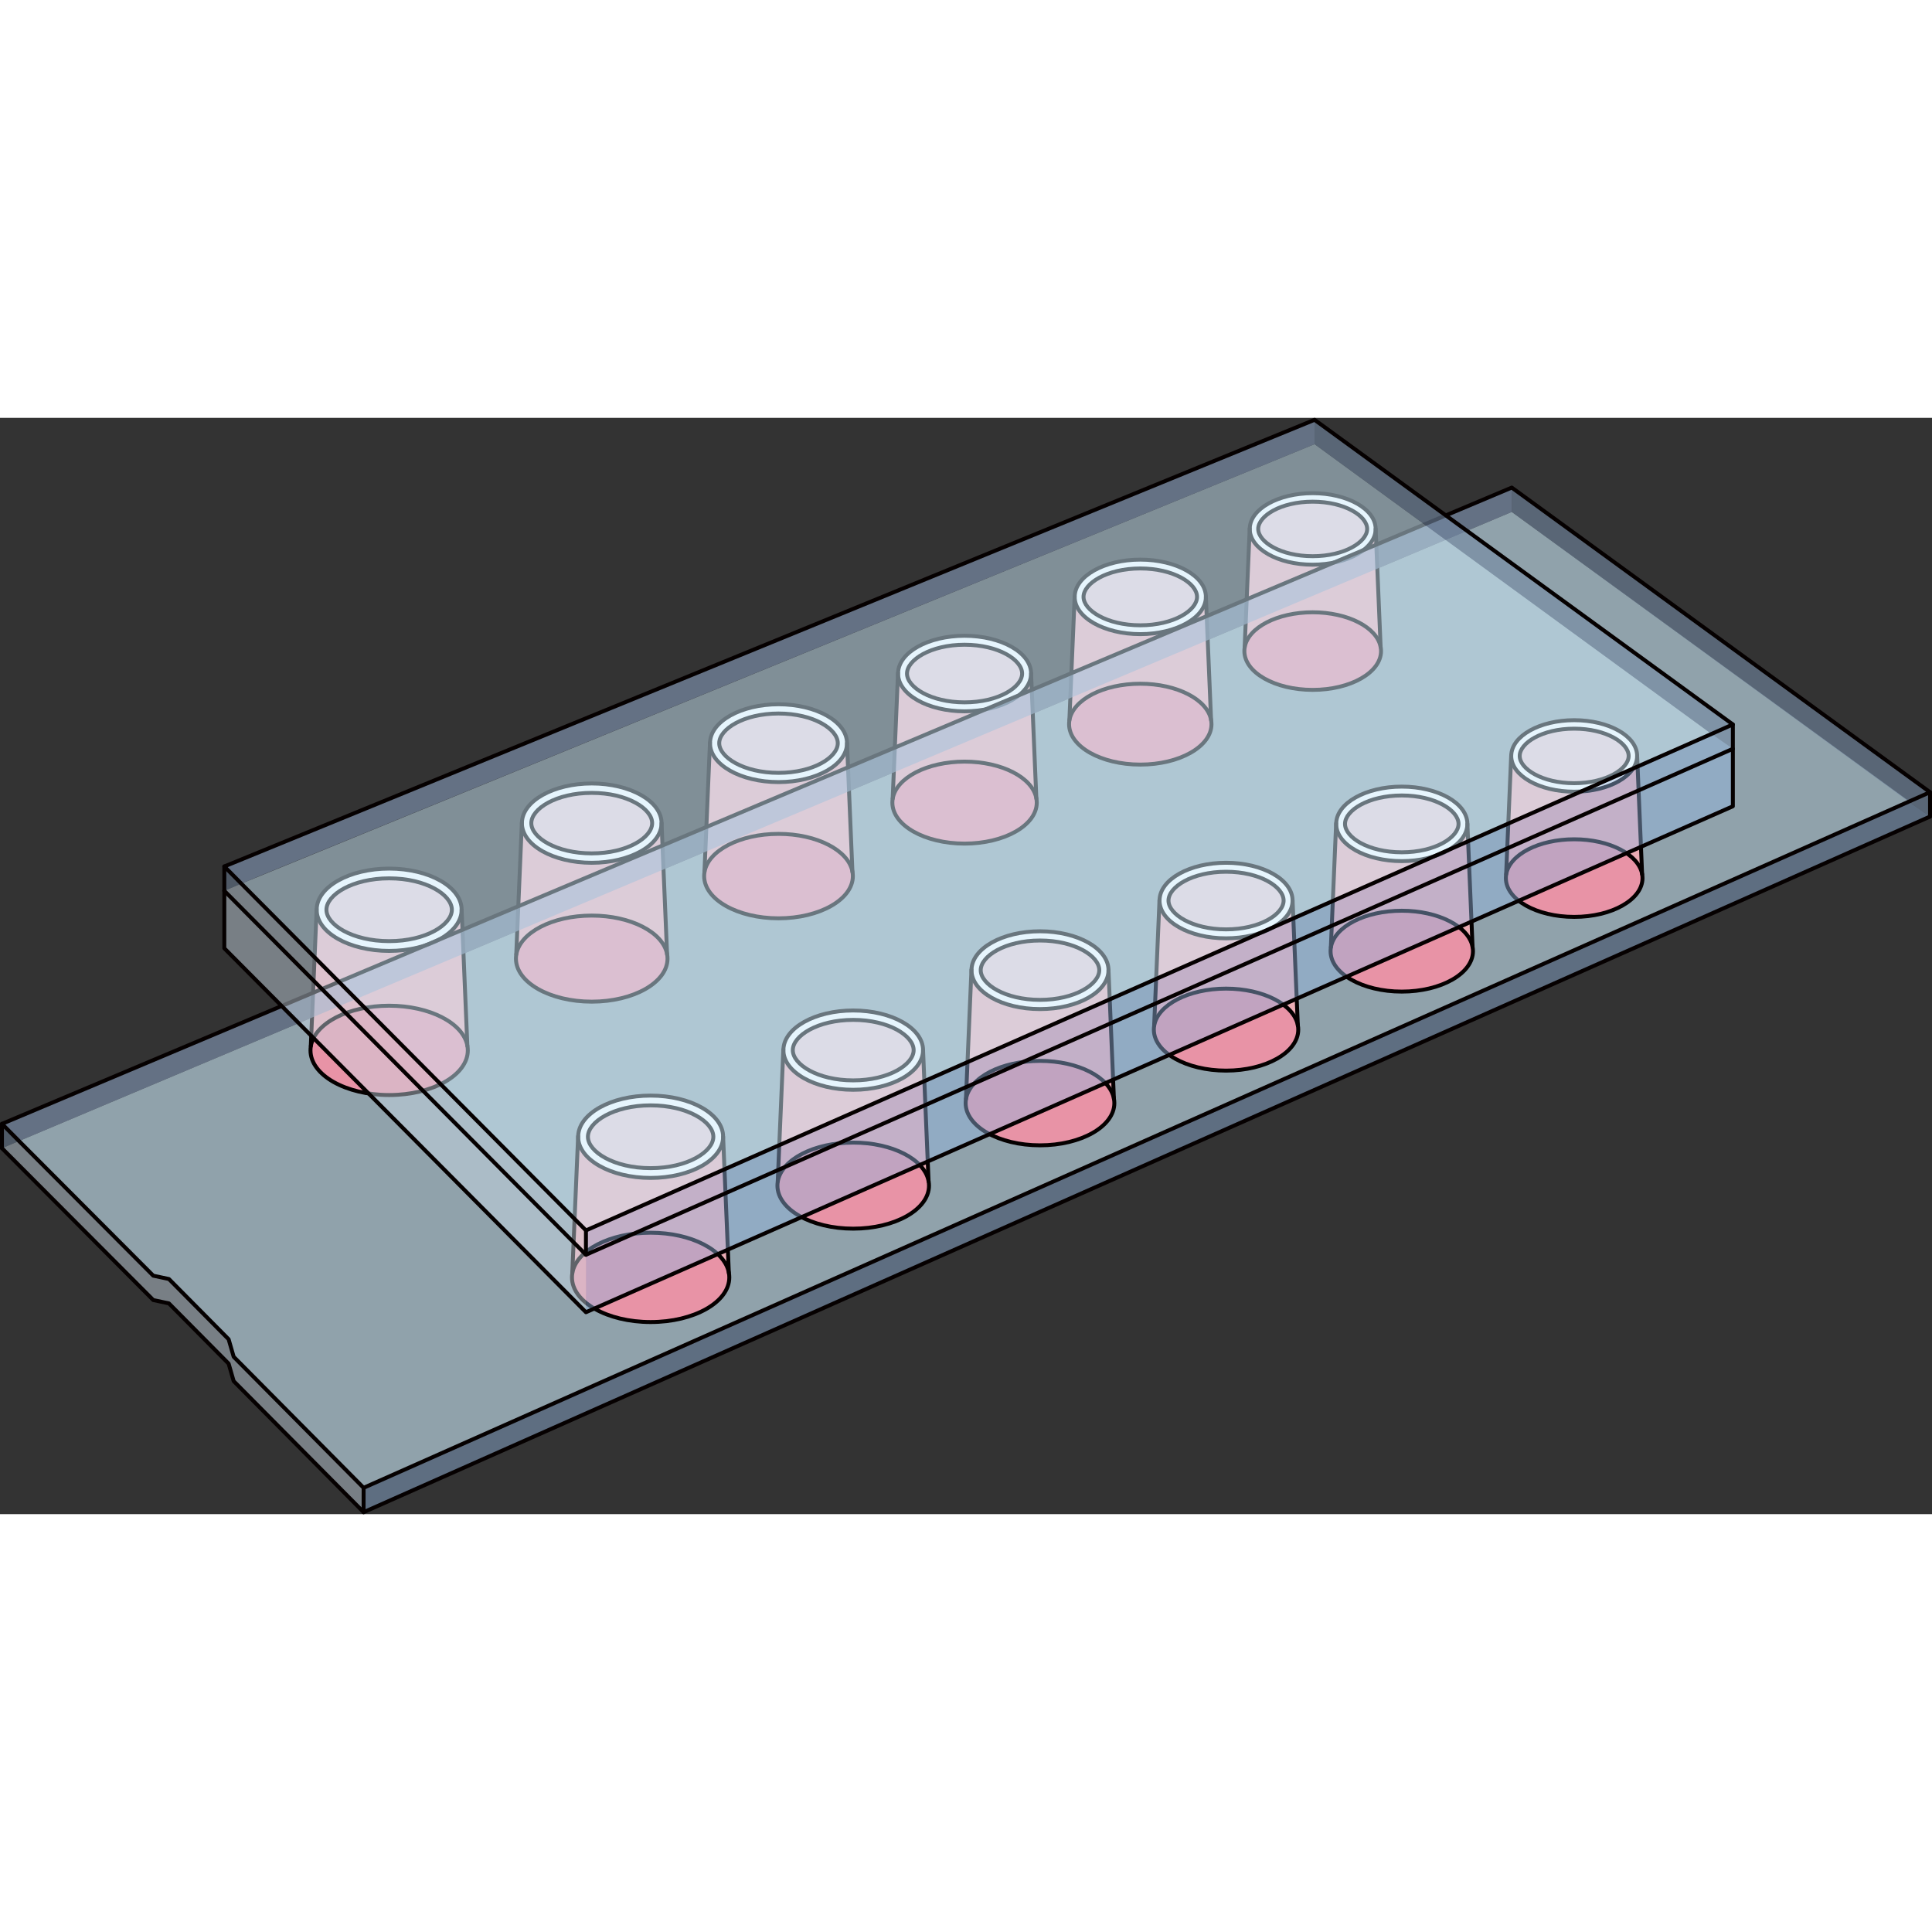 <?xml version="1.0" encoding="utf-8"?>
<!-- Created by: Science Figures, www.sciencefigures.org, Generator: Science Figures Editor -->
<!DOCTYPE svg PUBLIC "-//W3C//DTD SVG 1.1//EN" "http://www.w3.org/Graphics/SVG/1.1/DTD/svg11.dtd">
<svg version="1.1" id="Layer_2" xmlns="http://www.w3.org/2000/svg" xmlns:xlink="http://www.w3.org/1999/xlink" 
	 width="800px" height="800px" viewBox="0 0 491.933 279.139" enable-background="new 0 0 491.933 279.139"
	 xml:space="preserve">
<rect x="0" y="0" width="491.933" height="279.139" fill="#333333" stroke="none"/>
<g>
	<polygon opacity="0.6" fill="#CEEDFC" enable-background="new    " points="384.928,23.957 486.018,97.566 92.605,272.271 
		59.754,239.143 59.521,238.9 58.232,234.445 43.028,219.108 39.048,218.261 4.839,184.139 	"/>
	<path fill="#E893A6" d="M118.999,159.843c0.08,0.402,0.117,0.805,0.117,1.214c0,6.277-8.963,11.37-20.026,11.37
		c-11.063,0-20.032-5.093-20.032-11.37c0-0.373,0.028-0.746,0.095-1.111c0.98-5.766,9.534-10.266,19.938-10.266
		C109.429,149.68,117.938,154.128,118.999,159.843z"/>
	<path fill="#EACDD2" d="M99.09,117.253c9.41,0,15.965,4.214,15.965,7.997c0,3.775-6.555,7.989-15.965,7.989
		c-9.409,0-15.972-4.214-15.972-7.989C83.118,121.467,89.681,117.253,99.09,117.253z"/>
	<path fill="#FFFFFF" d="M117.543,125.25c0,5.787-8.261,10.478-18.453,10.478s-18.459-4.69-18.459-10.478
		c0-0.052,0-0.103,0.007-0.153c0.139-5.715,8.349-10.331,18.452-10.331C109.282,114.766,117.543,119.463,117.543,125.25z
		 M115.055,125.25c0-3.783-6.555-7.997-15.965-7.997c-9.409,0-15.972,4.214-15.972,7.997c0,3.775,6.563,7.989,15.972,7.989
		C108.5,133.239,115.055,129.025,115.055,125.25z"/>
	<path fill="#EBACB4" d="M99.09,135.728c10.192,0,18.453-4.69,18.453-10.478l1.456,34.593c-1.062-5.715-9.57-10.163-19.909-10.163
		c-10.403,0-18.957,4.5-19.938,10.266h-0.015l1.485-34.849h0.015c-0.007,0.051-0.007,0.102-0.007,0.153
		C80.631,131.037,88.897,135.728,99.09,135.728z"/>
	<path fill="none" stroke="#050000" stroke-linecap="round" stroke-linejoin="round" stroke-miterlimit="10" d="M117.543,125.25
		c0,5.787-8.261,10.478-18.453,10.478s-18.459-4.69-18.459-10.478c0-0.052,0-0.103,0.007-0.153
		c0.139-5.715,8.349-10.331,18.452-10.331C109.282,114.766,117.543,119.463,117.543,125.25z"/>
	<path fill="none" stroke="#050000" stroke-linecap="round" stroke-linejoin="round" stroke-miterlimit="10" d="M118.999,159.843
		c0.08,0.402,0.117,0.805,0.117,1.214c0,6.277-8.963,11.37-20.026,11.37c-11.063,0-20.032-5.093-20.032-11.37
		c0-0.373,0.028-0.746,0.095-1.111c0.98-5.766,9.534-10.266,19.938-10.266C109.429,149.68,117.938,154.128,118.999,159.843z"/>
	<path fill="none" stroke="#050000" stroke-linecap="round" stroke-linejoin="round" stroke-miterlimit="10" d="M99.09,133.239
		c-9.409,0-15.972-4.214-15.972-7.989c0-3.783,6.563-7.997,15.972-7.997c9.41,0,15.965,4.214,15.965,7.997
		C115.055,129.025,108.5,133.239,99.09,133.239z"/>
	
		<line fill="none" stroke="#050000" stroke-linecap="round" stroke-linejoin="round" stroke-miterlimit="10" x1="79.138" y1="159.945" x2="80.623" y2="125.097"/>
	<polyline fill="none" stroke="#050000" stroke-linecap="round" stroke-linejoin="round" stroke-miterlimit="10" points="
		119.006,159.945 118.999,159.843 117.543,125.25 	"/>
	<path fill="#E893A6" d="M169.854,136.523c0.077,0.388,0.112,0.775,0.112,1.17c0,6.048-8.636,10.955-19.294,10.955
		s-19.301-4.907-19.301-10.955c0-0.359,0.028-0.719,0.092-1.071c0.944-5.555,9.186-9.891,19.209-9.891
		C160.633,126.731,168.831,131.018,169.854,136.523z"/>
	<path fill="#EACDD2" d="M150.672,95.49c9.065,0,15.382,4.06,15.382,7.704c0,3.638-6.316,7.697-15.382,7.697
		s-15.388-4.06-15.388-7.697C135.284,99.55,141.606,95.49,150.672,95.49z"/>
	<path fill="#FFFFFF" d="M168.45,103.194c0,5.576-7.958,10.095-17.778,10.095c-9.819,0-17.785-4.519-17.785-10.095
		c0-0.049,0-0.099,0.006-0.147c0.135-5.506,8.045-9.954,17.779-9.954C160.492,93.093,168.45,97.618,168.45,103.194z
		 M166.054,103.194c0-3.645-6.316-7.704-15.382-7.704s-15.388,4.06-15.388,7.704c0,3.638,6.322,7.697,15.388,7.697
		S166.054,106.832,166.054,103.194z"/>
	<path fill="#EBACB4" d="M150.672,113.289c9.82,0,17.778-4.519,17.778-10.095l1.403,33.329c-1.022-5.506-9.221-9.792-19.182-9.792
		c-10.023,0-18.265,4.336-19.209,9.891h-0.015l1.432-33.575h0.013c-0.006,0.049-0.006,0.099-0.006,0.147
		C132.887,108.771,140.853,113.289,150.672,113.289z"/>
	<path fill="none" stroke="#050000" stroke-linecap="round" stroke-linejoin="round" stroke-miterlimit="10" d="M168.45,103.194
		c0,5.576-7.958,10.095-17.778,10.095c-9.819,0-17.785-4.519-17.785-10.095c0-0.049,0-0.099,0.006-0.147
		c0.135-5.506,8.045-9.954,17.779-9.954C160.492,93.093,168.45,97.618,168.45,103.194z"/>
	<path fill="none" stroke="#050000" stroke-linecap="round" stroke-linejoin="round" stroke-miterlimit="10" d="M169.854,136.523
		c0.077,0.388,0.112,0.775,0.112,1.17c0,6.048-8.636,10.955-19.294,10.955s-19.301-4.907-19.301-10.955
		c0-0.359,0.028-0.719,0.092-1.071c0.944-5.555,9.186-9.891,19.209-9.891C160.633,126.731,168.831,131.018,169.854,136.523z"/>
	<path fill="none" stroke="#050000" stroke-linecap="round" stroke-linejoin="round" stroke-miterlimit="10" d="M150.672,110.892
		c-9.065,0-15.388-4.06-15.388-7.697c0-3.645,6.322-7.704,15.388-7.704s15.382,4.06,15.382,7.704
		C166.054,106.832,159.737,110.892,150.672,110.892z"/>
	
		<line fill="none" stroke="#050000" stroke-linecap="round" stroke-linejoin="round" stroke-miterlimit="10" x1="131.448" y1="136.622" x2="132.88" y2="103.047"/>
	<polyline fill="none" stroke="#050000" stroke-linecap="round" stroke-linejoin="round" stroke-miterlimit="10" points="
		169.86,136.622 169.854,136.523 168.45,103.194 	"/>
	<path fill="#E893A6" d="M217.047,115.535c0.077,0.381,0.111,0.761,0.111,1.147c0,5.934-8.473,10.747-18.928,10.747
		c-10.457,0-18.936-4.813-18.936-10.747c0-0.353,0.027-0.705,0.09-1.051c0.926-5.449,9.012-9.703,18.846-9.703
		C208.002,105.929,216.044,110.135,217.047,115.535z"/>
	<path fill="#EACDD2" d="M198.23,75.279c8.893,0,15.089,3.983,15.089,7.559c0,3.568-6.196,7.552-15.089,7.552
		c-8.894,0-15.098-3.983-15.098-7.552C183.133,79.263,189.337,75.279,198.23,75.279z"/>
	<path fill="#FFFFFF" d="M215.671,82.838c0,5.471-7.808,9.903-17.44,9.903c-9.634,0-17.449-4.433-17.449-9.903
		c0-0.049,0-0.097,0.007-0.145c0.132-5.402,7.891-9.766,17.442-9.766C207.863,72.928,215.671,77.367,215.671,82.838z
		 M213.319,82.838c0-3.575-6.196-7.559-15.089-7.559c-8.894,0-15.098,3.983-15.098,7.559c0,3.568,6.204,7.552,15.098,7.552
		C207.123,90.39,213.319,86.406,213.319,82.838z"/>
	<path fill="#EBACB4" d="M198.23,92.741c9.633,0,17.44-4.433,17.44-9.903l1.376,32.697c-1.003-5.4-9.045-9.606-18.816-9.606
		c-9.834,0-17.92,4.254-18.846,9.703h-0.015l1.404-32.938h0.014c-0.007,0.048-0.007,0.096-0.007,0.145
		C180.781,88.309,188.597,92.741,198.23,92.741z"/>
	<path fill="none" stroke="#050000" stroke-linecap="round" stroke-linejoin="round" stroke-miterlimit="10" d="M215.671,82.838
		c0,5.471-7.808,9.903-17.44,9.903c-9.634,0-17.449-4.433-17.449-9.903c0-0.049,0-0.097,0.007-0.145
		c0.132-5.402,7.891-9.766,17.442-9.766C207.863,72.928,215.671,77.367,215.671,82.838z"/>
	<path fill="none" stroke="#050000" stroke-linecap="round" stroke-linejoin="round" stroke-miterlimit="10" d="M217.047,115.535
		c0.077,0.381,0.111,0.761,0.111,1.147c0,5.934-8.473,10.747-18.928,10.747c-10.457,0-18.936-4.813-18.936-10.747
		c0-0.353,0.027-0.705,0.09-1.051c0.926-5.449,9.012-9.703,18.846-9.703C208.002,105.929,216.044,110.135,217.047,115.535z"/>
	<path fill="none" stroke="#050000" stroke-linecap="round" stroke-linejoin="round" stroke-miterlimit="10" d="M198.23,90.39
		c-8.894,0-15.098-3.983-15.098-7.552c0-3.575,6.204-7.559,15.098-7.559c8.893,0,15.089,3.983,15.089,7.559
		C213.319,86.406,207.123,90.39,198.23,90.39z"/>
	
		<line fill="none" stroke="#050000" stroke-linecap="round" stroke-linejoin="round" stroke-miterlimit="10" x1="179.37" y1="115.632" x2="180.774" y2="82.693"/>
	<polyline fill="none" stroke="#050000" stroke-linecap="round" stroke-linejoin="round" stroke-miterlimit="10" points="
		217.054,115.632 217.047,115.535 215.671,82.838 	"/>
	<path fill="#E893A6" d="M263.877,96.857c0.073,0.369,0.107,0.738,0.107,1.114c0,5.761-8.227,10.435-18.38,10.435
		s-18.386-4.674-18.386-10.435c0-0.343,0.026-0.686,0.087-1.021c0.9-5.292,8.75-9.422,18.299-9.422
		C255.093,87.529,262.902,91.613,263.877,96.857z"/>
	<path fill="#EACDD2" d="M245.604,57.768c8.636,0,14.653,3.868,14.653,7.34c0,3.465-6.018,7.333-14.653,7.333
		s-14.659-3.868-14.659-7.333C230.945,61.636,236.969,57.768,245.604,57.768z"/>
	<path fill="#FFFFFF" d="M262.54,65.107c0,5.312-7.581,9.616-16.936,9.616s-16.942-4.305-16.942-9.616c0-0.047,0-0.094,0.007-0.141
		c0.127-5.245,7.662-9.482,16.936-9.482C254.959,55.484,262.54,59.796,262.54,65.107z M260.258,65.107
		c0-3.472-6.018-7.34-14.653-7.34s-14.659,3.868-14.659,7.34c0,3.465,6.023,7.333,14.659,7.333S260.258,68.572,260.258,65.107z"/>
	<path fill="#EBACB4" d="M245.604,74.724c9.354,0,16.936-4.305,16.936-9.616l1.337,31.75c-0.975-5.244-8.784-9.328-18.272-9.328
		c-9.549,0-17.398,4.13-18.299,9.422h-0.013l1.362-31.984h0.014c-0.007,0.047-0.007,0.094-0.007,0.141
		C228.662,70.419,236.25,74.724,245.604,74.724z"/>
	<path fill="none" stroke="#050000" stroke-linecap="round" stroke-linejoin="round" stroke-miterlimit="10" d="M262.54,65.107
		c0,5.312-7.581,9.616-16.936,9.616s-16.942-4.305-16.942-9.616c0-0.047,0-0.094,0.007-0.141c0.127-5.245,7.662-9.482,16.936-9.482
		C254.959,55.484,262.54,59.796,262.54,65.107z"/>
	<path fill="none" stroke="#050000" stroke-linecap="round" stroke-linejoin="round" stroke-miterlimit="10" d="M263.877,96.857
		c0.073,0.369,0.107,0.738,0.107,1.114c0,5.761-8.227,10.435-18.38,10.435s-18.386-4.674-18.386-10.435
		c0-0.343,0.026-0.686,0.087-1.021c0.9-5.292,8.75-9.422,18.299-9.422C255.093,87.529,262.902,91.613,263.877,96.857z"/>
	<path fill="none" stroke="#050000" stroke-linecap="round" stroke-linejoin="round" stroke-miterlimit="10" d="M245.604,72.44
		c-8.636,0-14.659-3.868-14.659-7.333c0-3.472,6.023-7.34,14.659-7.34s14.653,3.868,14.653,7.34
		C260.258,68.572,254.24,72.44,245.604,72.44z"/>
	
		<line fill="none" stroke="#050000" stroke-linecap="round" stroke-linejoin="round" stroke-miterlimit="10" x1="227.293" y1="96.951" x2="228.655" y2="64.967"/>
	<polyline fill="none" stroke="#050000" stroke-linecap="round" stroke-linejoin="round" stroke-miterlimit="10" points="
		263.883,96.951 263.877,96.857 262.54,65.107 	"/>
	<path fill="#E893A6" d="M308.367,76.896c0.072,0.363,0.105,0.728,0.105,1.099c0,5.681-8.113,10.291-18.126,10.291
		s-18.132-4.61-18.132-10.291c0-0.338,0.027-0.676,0.086-1.006c0.888-5.219,8.63-9.292,18.046-9.292
		C299.705,67.697,307.406,71.725,308.367,76.896z"/>
	<path fill="#EACDD2" d="M290.347,38.348c8.517,0,14.45,3.814,14.45,7.238c0,3.416-5.934,7.231-14.45,7.231
		c-8.516,0-14.456-3.815-14.456-7.231C275.891,42.162,281.831,38.348,290.347,38.348z"/>
	<path fill="#FFFFFF" d="M307.049,45.586c0,5.238-7.477,9.482-16.702,9.482c-9.225,0-16.708-4.244-16.708-9.482
		c0-0.047,0-0.093,0.007-0.139c0.126-5.174,7.557-9.352,16.701-9.352C299.572,36.096,307.049,40.348,307.049,45.586z
		 M304.797,45.586c0-3.424-5.934-7.238-14.45-7.238c-8.516,0-14.456,3.814-14.456,7.238c0,3.416,5.94,7.231,14.456,7.231
		C298.863,52.817,304.797,49.002,304.797,45.586z"/>
	<path fill="#EBACB4" d="M290.347,55.068c9.226,0,16.702-4.244,16.702-9.482l1.318,31.311c-0.961-5.172-8.662-9.199-18.021-9.199
		c-9.416,0-17.158,4.073-18.046,9.292h-0.013l1.344-31.542h0.014c-0.007,0.046-0.007,0.092-0.007,0.139
		C273.639,50.824,281.122,55.068,290.347,55.068z"/>
	<path fill="none" stroke="#050000" stroke-linecap="round" stroke-linejoin="round" stroke-miterlimit="10" d="M307.049,45.586
		c0,5.238-7.477,9.482-16.702,9.482c-9.225,0-16.708-4.244-16.708-9.482c0-0.047,0-0.093,0.007-0.139
		c0.126-5.174,7.557-9.352,16.701-9.352C299.572,36.096,307.049,40.348,307.049,45.586z"/>
	<path fill="none" stroke="#050000" stroke-linecap="round" stroke-linejoin="round" stroke-miterlimit="10" d="M308.367,76.896
		c0.072,0.363,0.105,0.728,0.105,1.099c0,5.681-8.113,10.291-18.126,10.291s-18.132-4.61-18.132-10.291
		c0-0.338,0.027-0.676,0.086-1.006c0.888-5.219,8.63-9.292,18.046-9.292C299.705,67.697,307.406,71.725,308.367,76.896z"/>
	<path fill="none" stroke="#050000" stroke-linecap="round" stroke-linejoin="round" stroke-miterlimit="10" d="M290.347,52.817
		c-8.516,0-14.456-3.815-14.456-7.231c0-3.424,5.94-7.238,14.456-7.238c8.517,0,14.45,3.814,14.45,7.238
		C304.797,49.002,298.863,52.817,290.347,52.817z"/>
	
		<line fill="none" stroke="#050000" stroke-linecap="round" stroke-linejoin="round" stroke-miterlimit="10" x1="272.288" y1="76.989" x2="273.632" y2="45.447"/>
	<polyline fill="none" stroke="#050000" stroke-linecap="round" stroke-linejoin="round" stroke-miterlimit="10" points="
		308.374,76.989 308.367,76.896 307.049,45.586 	"/>
	<path fill="#E893A6" d="M351.539,58.333c0.07,0.349,0.102,0.698,0.102,1.054c0,5.452-7.785,9.876-17.395,9.876
		c-9.608,0-17.399-4.424-17.399-9.876c0-0.324,0.024-0.648,0.083-0.965c0.852-5.008,8.281-8.917,17.316-8.917
		C343.227,49.505,350.617,53.369,351.539,58.333z"/>
	<path fill="#EACDD2" d="M334.246,21.34c8.173,0,13.867,3.66,13.867,6.946c0,3.278-5.694,6.939-13.867,6.939
		c-8.172,0-13.873-3.661-13.873-6.939C320.373,25,326.074,21.34,334.246,21.34z"/>
	<path fill="#FFFFFF" d="M350.274,28.286c0,5.026-7.176,9.1-16.028,9.1s-16.033-4.073-16.033-9.1c0-0.044,0-0.089,0.006-0.133
		c0.121-4.965,7.25-8.975,16.027-8.975C343.099,19.179,350.274,23.26,350.274,28.286z M348.113,28.286
		c0-3.286-5.694-6.946-13.867-6.946c-8.172,0-13.873,3.66-13.873,6.946c0,3.278,5.701,6.939,13.873,6.939
		C342.419,35.226,348.113,31.564,348.113,28.286z"/>
	<path fill="#EBACB4" d="M334.246,37.386c8.853,0,16.028-4.073,16.028-9.1l1.265,30.047c-0.922-4.964-8.313-8.828-17.293-8.828
		c-9.035,0-16.465,3.909-17.316,8.917h-0.014l1.289-30.269h0.014c-0.006,0.044-0.006,0.089-0.006,0.133
		C318.213,33.313,325.394,37.386,334.246,37.386z"/>
	<path fill="none" stroke="#050000" stroke-linecap="round" stroke-linejoin="round" stroke-miterlimit="10" d="M350.274,28.286
		c0,5.026-7.176,9.1-16.028,9.1s-16.033-4.073-16.033-9.1c0-0.044,0-0.089,0.006-0.133c0.121-4.965,7.25-8.975,16.027-8.975
		C343.099,19.179,350.274,23.26,350.274,28.286z"/>
	<path fill="none" stroke="#050000" stroke-linecap="round" stroke-linejoin="round" stroke-miterlimit="10" d="M351.539,58.333
		c0.07,0.349,0.102,0.698,0.102,1.054c0,5.452-7.785,9.876-17.395,9.876c-9.608,0-17.399-4.424-17.399-9.876
		c0-0.324,0.024-0.648,0.083-0.965c0.852-5.008,8.281-8.917,17.316-8.917C343.227,49.505,350.617,53.369,351.539,58.333z"/>
	<path fill="none" stroke="#050000" stroke-linecap="round" stroke-linejoin="round" stroke-miterlimit="10" d="M334.246,35.226
		c-8.172,0-13.873-3.661-13.873-6.939c0-3.286,5.701-6.946,13.873-6.946c8.173,0,13.867,3.66,13.867,6.946
		C348.113,31.564,342.419,35.226,334.246,35.226z"/>
	
		<line fill="none" stroke="#050000" stroke-linecap="round" stroke-linejoin="round" stroke-miterlimit="10" x1="316.916" y1="58.422" x2="318.205" y2="28.153"/>
	<polyline fill="none" stroke="#050000" stroke-linecap="round" stroke-linejoin="round" stroke-miterlimit="10" points="
		351.546,58.422 351.539,58.333 350.274,28.286 	"/>
	<path fill="#E893A6" d="M185.58,217.644c0.079,0.402,0.117,0.805,0.117,1.214c0,6.278-8.963,11.37-20.026,11.37
		c-11.063,0-20.032-5.092-20.032-11.37c0-0.373,0.028-0.745,0.095-1.111c0.98-5.766,9.534-10.266,19.938-10.266
		C176.01,207.48,184.519,211.93,185.58,217.644z"/>
	<path fill="#EACDD2" d="M165.671,175.054c9.409,0,15.965,4.215,15.965,7.997c0,3.775-6.556,7.99-15.965,7.99
		s-15.972-4.215-15.972-7.99C149.699,179.269,156.262,175.054,165.671,175.054z"/>
	<path fill="#FFFFFF" d="M184.123,183.051c0,5.787-8.26,10.478-18.452,10.478s-18.459-4.69-18.459-10.478
		c0-0.052,0-0.102,0.007-0.153c0.139-5.715,8.349-10.331,18.452-10.331C175.863,172.566,184.123,177.264,184.123,183.051z
		 M181.636,183.051c0-3.782-6.556-7.997-15.965-7.997s-15.972,4.215-15.972,7.997c0,3.775,6.563,7.99,15.972,7.99
		S181.636,186.826,181.636,183.051z"/>
	<path fill="#EBACB4" d="M165.671,193.528c10.192,0,18.452-4.69,18.452-10.478l1.457,34.593c-1.062-5.714-9.57-10.163-19.909-10.163
		c-10.403,0-18.957,4.5-19.938,10.266h-0.015l1.485-34.849h0.015c-0.007,0.052-0.007,0.102-0.007,0.153
		C147.212,188.838,155.479,193.528,165.671,193.528z"/>
	<path fill="none" stroke="#050000" stroke-linecap="round" stroke-linejoin="round" stroke-miterlimit="10" d="M184.123,183.051
		c0,5.787-8.26,10.478-18.452,10.478s-18.459-4.69-18.459-10.478c0-0.052,0-0.102,0.007-0.153
		c0.139-5.715,8.349-10.331,18.452-10.331C175.863,172.566,184.123,177.264,184.123,183.051z"/>
	<path fill="none" stroke="#050000" stroke-linecap="round" stroke-linejoin="round" stroke-miterlimit="10" d="M185.58,217.644
		c0.079,0.402,0.117,0.805,0.117,1.214c0,6.278-8.963,11.37-20.026,11.37c-11.063,0-20.032-5.092-20.032-11.37
		c0-0.373,0.028-0.745,0.095-1.111c0.98-5.766,9.534-10.266,19.938-10.266C176.01,207.48,184.519,211.93,185.58,217.644z"/>
	<path fill="none" stroke="#050000" stroke-linecap="round" stroke-linejoin="round" stroke-miterlimit="10" d="M165.671,191.041
		c-9.409,0-15.972-4.215-15.972-7.99c0-3.782,6.563-7.997,15.972-7.997s15.965,4.215,15.965,7.997
		C181.636,186.826,175.08,191.041,165.671,191.041z"/>
	
		<line fill="none" stroke="#050000" stroke-linecap="round" stroke-linejoin="round" stroke-miterlimit="10" x1="145.719" y1="217.746" x2="147.204" y2="182.897"/>
	<polyline fill="none" stroke="#050000" stroke-linecap="round" stroke-linejoin="round" stroke-miterlimit="10" points="
		185.587,217.746 185.58,217.644 184.123,183.051 	"/>
	<path fill="#E893A6" d="M236.434,194.324c0.078,0.389,0.113,0.775,0.113,1.17c0,6.048-8.636,10.955-19.294,10.955
		s-19.301-4.907-19.301-10.955c0-0.359,0.027-0.719,0.092-1.071c0.944-5.555,9.186-9.89,19.209-9.89
		C227.214,184.533,235.412,188.819,236.434,194.324z"/>
	<path fill="#EACDD2" d="M217.253,153.291c9.065,0,15.382,4.06,15.382,7.704c0,3.638-6.316,7.698-15.382,7.698
		s-15.389-4.061-15.389-7.698C201.864,157.351,208.188,153.291,217.253,153.291z"/>
	<path fill="#FFFFFF" d="M235.031,160.995c0,5.576-7.959,10.095-17.778,10.095s-17.785-4.519-17.785-10.095
		c0-0.049,0-0.099,0.006-0.147c0.135-5.506,8.044-9.954,17.779-9.954C227.072,150.894,235.031,155.42,235.031,160.995z
		 M232.635,160.995c0-3.645-6.316-7.704-15.382-7.704s-15.389,4.06-15.389,7.704c0,3.638,6.323,7.698,15.389,7.698
		S232.635,164.633,232.635,160.995z"/>
	<path fill="#EBACB4" d="M217.253,171.09c9.819,0,17.778-4.519,17.778-10.095l1.402,33.329c-1.021-5.505-9.22-9.791-19.181-9.791
		c-10.023,0-18.265,4.335-19.209,9.89h-0.015l1.431-33.575h0.014c-0.006,0.049-0.006,0.099-0.006,0.147
		C199.468,166.571,207.434,171.09,217.253,171.09z"/>
	<path fill="none" stroke="#050000" stroke-linecap="round" stroke-linejoin="round" stroke-miterlimit="10" d="M235.031,160.995
		c0,5.576-7.959,10.095-17.778,10.095s-17.785-4.519-17.785-10.095c0-0.049,0-0.099,0.006-0.147
		c0.135-5.506,8.044-9.954,17.779-9.954C227.072,150.894,235.031,155.42,235.031,160.995z"/>
	<path fill="none" stroke="#050000" stroke-linecap="round" stroke-linejoin="round" stroke-miterlimit="10" d="M236.434,194.324
		c0.078,0.389,0.113,0.775,0.113,1.17c0,6.048-8.636,10.955-19.294,10.955s-19.301-4.907-19.301-10.955
		c0-0.359,0.027-0.719,0.092-1.071c0.944-5.555,9.186-9.89,19.209-9.89C227.214,184.533,235.412,188.819,236.434,194.324z"/>
	<path fill="none" stroke="#050000" stroke-linecap="round" stroke-linejoin="round" stroke-miterlimit="10" d="M217.253,168.693
		c-9.065,0-15.389-4.061-15.389-7.698c0-3.645,6.323-7.704,15.389-7.704s15.382,4.06,15.382,7.704
		C232.635,164.633,226.318,168.693,217.253,168.693z"/>
	
		<line fill="none" stroke="#050000" stroke-linecap="round" stroke-linejoin="round" stroke-miterlimit="10" x1="198.029" y1="194.423" x2="199.46" y2="160.848"/>
	<polyline fill="none" stroke="#050000" stroke-linecap="round" stroke-linejoin="round" stroke-miterlimit="10" points="
		236.441,194.423 236.434,194.324 235.031,160.995 	"/>
	<path fill="#E893A6" d="M283.628,173.336c0.077,0.381,0.111,0.761,0.111,1.148c0,5.933-8.473,10.746-18.929,10.746
		c-10.457,0-18.935-4.813-18.935-10.746c0-0.354,0.026-0.706,0.09-1.052c0.926-5.449,9.011-9.703,18.845-9.703
		C274.582,163.729,282.624,167.936,283.628,173.336z"/>
	<path fill="#EACDD2" d="M264.811,133.08c8.894,0,15.09,3.983,15.09,7.559c0,3.568-6.196,7.552-15.09,7.552
		s-15.097-3.983-15.097-7.552C249.714,137.063,255.917,133.08,264.811,133.08z"/>
	<path fill="#FFFFFF" d="M282.251,140.639c0,5.471-7.807,9.903-17.44,9.903s-17.448-4.433-17.448-9.903c0-0.048,0-0.096,0.007-0.145
		c0.131-5.402,7.891-9.766,17.441-9.766C274.444,130.729,282.251,135.169,282.251,140.639z M279.9,140.639
		c0-3.575-6.196-7.559-15.09-7.559s-15.097,3.983-15.097,7.559c0,3.568,6.203,7.552,15.097,7.552S279.9,144.207,279.9,140.639z"/>
	<path fill="#EBACB4" d="M264.811,150.542c9.634,0,17.44-4.433,17.44-9.903l1.377,32.697c-1.004-5.4-9.046-9.606-18.817-9.606
		c-9.834,0-17.919,4.254-18.845,9.703h-0.015l1.404-32.938h0.014c-0.007,0.049-0.007,0.097-0.007,0.145
		C247.362,146.109,255.177,150.542,264.811,150.542z"/>
	<path fill="none" stroke="#050000" stroke-linecap="round" stroke-linejoin="round" stroke-miterlimit="10" d="M282.251,140.639
		c0,5.471-7.807,9.903-17.44,9.903s-17.448-4.433-17.448-9.903c0-0.048,0-0.096,0.007-0.145c0.131-5.402,7.891-9.766,17.441-9.766
		C274.444,130.729,282.251,135.169,282.251,140.639z"/>
	<path fill="none" stroke="#050000" stroke-linecap="round" stroke-linejoin="round" stroke-miterlimit="10" d="M283.628,173.336
		c0.077,0.381,0.111,0.761,0.111,1.148c0,5.933-8.473,10.746-18.929,10.746c-10.457,0-18.935-4.813-18.935-10.746
		c0-0.354,0.026-0.706,0.09-1.052c0.926-5.449,9.011-9.703,18.845-9.703C274.582,163.729,282.624,167.936,283.628,173.336z"/>
	<path fill="none" stroke="#050000" stroke-linecap="round" stroke-linejoin="round" stroke-miterlimit="10" d="M264.811,148.19
		c-8.894,0-15.097-3.983-15.097-7.552c0-3.575,6.203-7.559,15.097-7.559s15.09,3.983,15.09,7.559
		C279.9,144.207,273.704,148.19,264.811,148.19z"/>
	
		<line fill="none" stroke="#050000" stroke-linecap="round" stroke-linejoin="round" stroke-miterlimit="10" x1="245.951" y1="173.433" x2="247.355" y2="140.494"/>
	<polyline fill="none" stroke="#050000" stroke-linecap="round" stroke-linejoin="round" stroke-miterlimit="10" points="
		283.635,173.433 283.628,173.336 282.251,140.639 	"/>
	<path fill="#E893A6" d="M330.458,154.658c0.073,0.369,0.107,0.738,0.107,1.114c0,5.761-8.228,10.436-18.38,10.436
		c-10.154,0-18.387-4.675-18.387-10.436c0-0.343,0.027-0.686,0.088-1.021c0.9-5.291,8.75-9.422,18.299-9.422
		C321.674,145.33,329.483,149.414,330.458,154.658z"/>
	<path fill="#EACDD2" d="M312.186,115.569c8.635,0,14.652,3.867,14.652,7.339c0,3.465-6.018,7.333-14.652,7.333
		c-8.636,0-14.659-3.868-14.659-7.333C297.526,119.437,303.55,115.569,312.186,115.569z"/>
	<path fill="#FFFFFF" d="M329.12,122.908c0,5.313-7.581,9.616-16.935,9.616c-9.355,0-16.943-4.304-16.943-9.616
		c0-0.047,0-0.094,0.008-0.141c0.127-5.245,7.662-9.482,16.936-9.482C321.539,113.285,329.12,117.597,329.12,122.908z
		 M326.838,122.908c0-3.472-6.018-7.339-14.652-7.339c-8.636,0-14.659,3.867-14.659,7.339c0,3.465,6.023,7.333,14.659,7.333
		C320.82,130.241,326.838,126.373,326.838,122.908z"/>
	<path fill="#EBACB4" d="M312.186,132.524c9.354,0,16.935-4.304,16.935-9.616l1.338,31.75c-0.975-5.244-8.784-9.328-18.272-9.328
		c-9.549,0-17.398,4.131-18.299,9.422h-0.014l1.362-31.984h0.015c-0.008,0.047-0.008,0.094-0.008,0.141
		C295.242,128.221,302.83,132.524,312.186,132.524z"/>
	<path fill="none" stroke="#050000" stroke-linecap="round" stroke-linejoin="round" stroke-miterlimit="10" d="M329.12,122.908
		c0,5.313-7.581,9.616-16.935,9.616c-9.355,0-16.943-4.304-16.943-9.616c0-0.047,0-0.094,0.008-0.141
		c0.127-5.245,7.662-9.482,16.936-9.482C321.539,113.285,329.12,117.597,329.12,122.908z"/>
	<path fill="none" stroke="#050000" stroke-linecap="round" stroke-linejoin="round" stroke-miterlimit="10" d="M330.458,154.658
		c0.073,0.369,0.107,0.738,0.107,1.114c0,5.761-8.228,10.436-18.38,10.436c-10.154,0-18.387-4.675-18.387-10.436
		c0-0.343,0.027-0.686,0.088-1.021c0.9-5.291,8.75-9.422,18.299-9.422C321.674,145.33,329.483,149.414,330.458,154.658z"/>
	<path fill="none" stroke="#050000" stroke-linecap="round" stroke-linejoin="round" stroke-miterlimit="10" d="M312.186,130.241
		c-8.636,0-14.659-3.868-14.659-7.333c0-3.472,6.023-7.339,14.659-7.339c8.635,0,14.652,3.867,14.652,7.339
		C326.838,126.373,320.82,130.241,312.186,130.241z"/>
	
		<line fill="none" stroke="#050000" stroke-linecap="round" stroke-linejoin="round" stroke-miterlimit="10" x1="293.873" y1="154.752" x2="295.235" y2="122.768"/>
	<polyline fill="none" stroke="#050000" stroke-linecap="round" stroke-linejoin="round" stroke-miterlimit="10" points="
		330.464,154.752 330.458,154.658 329.12,122.908 	"/>
	<path fill="#E893A6" d="M374.947,134.698c0.073,0.362,0.105,0.728,0.105,1.098c0,5.681-8.112,10.291-18.125,10.291
		c-10.014,0-18.132-4.61-18.132-10.291c0-0.338,0.026-0.676,0.086-1.006c0.888-5.219,8.63-9.292,18.046-9.292
		C366.286,125.498,373.987,129.525,374.947,134.698z"/>
	<path fill="#EACDD2" d="M356.928,96.148c8.517,0,14.45,3.814,14.45,7.238c0,3.417-5.934,7.231-14.45,7.231
		c-8.516,0-14.456-3.814-14.456-7.231C342.472,99.963,348.412,96.148,356.928,96.148z"/>
	<path fill="#FFFFFF" d="M373.63,103.387c0,5.238-7.477,9.482-16.702,9.482c-9.225,0-16.708-4.244-16.708-9.482
		c0-0.047,0-0.092,0.007-0.139c0.126-5.173,7.556-9.352,16.701-9.352C366.153,93.896,373.63,98.148,373.63,103.387z
		 M371.378,103.387c0-3.424-5.934-7.238-14.45-7.238c-8.516,0-14.456,3.814-14.456,7.238c0,3.417,5.94,7.231,14.456,7.231
		C365.444,110.618,371.378,106.804,371.378,103.387z"/>
	<path fill="#EBACB4" d="M356.928,112.869c9.226,0,16.702-4.244,16.702-9.482l1.317,31.312c-0.96-5.173-8.661-9.2-18.02-9.2
		c-9.416,0-17.158,4.073-18.046,9.292h-0.013l1.344-31.542h0.014c-0.007,0.047-0.007,0.092-0.007,0.139
		C340.22,108.625,347.703,112.869,356.928,112.869z"/>
	<path fill="none" stroke="#050000" stroke-linecap="round" stroke-linejoin="round" stroke-miterlimit="10" d="M373.63,103.387
		c0,5.238-7.477,9.482-16.702,9.482c-9.225,0-16.708-4.244-16.708-9.482c0-0.047,0-0.092,0.007-0.139
		c0.126-5.173,7.556-9.352,16.701-9.352C366.153,93.896,373.63,98.148,373.63,103.387z"/>
	<path fill="none" stroke="#050000" stroke-linecap="round" stroke-linejoin="round" stroke-miterlimit="10" d="M374.947,134.698
		c0.073,0.362,0.105,0.728,0.105,1.098c0,5.681-8.112,10.291-18.125,10.291c-10.014,0-18.132-4.61-18.132-10.291
		c0-0.338,0.026-0.676,0.086-1.006c0.888-5.219,8.63-9.292,18.046-9.292C366.286,125.498,373.987,129.525,374.947,134.698z"/>
	<path fill="none" stroke="#050000" stroke-linecap="round" stroke-linejoin="round" stroke-miterlimit="10" d="M356.928,110.618
		c-8.516,0-14.456-3.814-14.456-7.231c0-3.424,5.94-7.238,14.456-7.238c8.517,0,14.45,3.814,14.45,7.238
		C371.378,106.804,365.444,110.618,356.928,110.618z"/>
	
		<line fill="none" stroke="#050000" stroke-linecap="round" stroke-linejoin="round" stroke-miterlimit="10" x1="338.869" y1="134.79" x2="340.213" y2="103.248"/>
	<polyline fill="none" stroke="#050000" stroke-linecap="round" stroke-linejoin="round" stroke-miterlimit="10" points="
		374.955,134.79 374.947,134.698 373.63,103.387 	"/>
	<path fill="#E893A6" d="M418.119,116.135c0.07,0.348,0.102,0.697,0.102,1.054c0,5.451-7.785,9.876-17.394,9.876
		s-17.399-4.425-17.399-9.876c0-0.325,0.023-0.649,0.082-0.966c0.853-5.008,8.281-8.917,17.317-8.917
		C409.807,107.306,417.198,111.17,418.119,116.135z"/>
	<path fill="#EACDD2" d="M400.827,79.141c8.173,0,13.867,3.66,13.867,6.946c0,3.278-5.694,6.939-13.867,6.939
		s-13.873-3.661-13.873-6.939C386.954,82.801,392.654,79.141,400.827,79.141z"/>
	<path fill="#FFFFFF" d="M416.855,86.087c0,5.026-7.176,9.1-16.028,9.1s-16.034-4.073-16.034-9.1c0-0.044,0-0.089,0.006-0.133
		c0.122-4.965,7.251-8.975,16.028-8.975C409.68,76.979,416.855,81.061,416.855,86.087z M414.694,86.087
		c0-3.286-5.694-6.946-13.867-6.946s-13.873,3.66-13.873,6.946c0,3.278,5.7,6.939,13.873,6.939S414.694,89.365,414.694,86.087z"/>
	<path fill="#EBACB4" d="M400.827,95.187c8.853,0,16.028-4.073,16.028-9.1l1.264,30.048c-0.921-4.965-8.313-8.829-17.292-8.829
		c-9.036,0-16.465,3.909-17.317,8.917h-0.013l1.289-30.269h0.013c-0.006,0.044-0.006,0.089-0.006,0.133
		C384.793,91.113,391.975,95.187,400.827,95.187z"/>
	<path fill="none" stroke="#050000" stroke-linecap="round" stroke-linejoin="round" stroke-miterlimit="10" d="M416.855,86.087
		c0,5.026-7.176,9.1-16.028,9.1s-16.034-4.073-16.034-9.1c0-0.044,0-0.089,0.006-0.133c0.122-4.965,7.251-8.975,16.028-8.975
		C409.68,76.979,416.855,81.061,416.855,86.087z"/>
	<path fill="none" stroke="#050000" stroke-linecap="round" stroke-linejoin="round" stroke-miterlimit="10" d="M418.119,116.135
		c0.07,0.348,0.102,0.697,0.102,1.054c0,5.451-7.785,9.876-17.394,9.876s-17.399-4.425-17.399-9.876
		c0-0.325,0.023-0.649,0.082-0.966c0.853-5.008,8.281-8.917,17.317-8.917C409.807,107.306,417.198,111.17,418.119,116.135z"/>
	<path fill="none" stroke="#050000" stroke-linecap="round" stroke-linejoin="round" stroke-miterlimit="10" d="M400.827,93.026
		c-8.173,0-13.873-3.661-13.873-6.939c0-3.286,5.7-6.946,13.873-6.946s13.867,3.66,13.867,6.946
		C414.694,89.365,409,93.026,400.827,93.026z"/>
	
		<line fill="none" stroke="#050000" stroke-linecap="round" stroke-linejoin="round" stroke-miterlimit="10" x1="383.497" y1="116.223" x2="384.786" y2="85.954"/>
	<polyline fill="none" stroke="#050000" stroke-linecap="round" stroke-linejoin="round" stroke-miterlimit="10" points="
		418.127,116.223 418.119,116.135 416.855,86.087 	"/>
	<g>
		<polygon opacity="0.6" fill="#7389A4" enable-background="new    " points="491.433,95.314 491.433,101.519 485.996,97.729 		"/>
		<polygon opacity="0.6" fill="#7389A4" enable-background="new    " points="491.433,95.314 485.996,97.729 384.928,23.957 
			384.928,17.752 		"/>
		<polygon opacity="0.45" fill="#93B6E0" enable-background="new    " points="491.433,101.519 92.585,278.639 92.577,278.632 
			92.585,272.434 485.996,97.729 		"/>
		<polygon opacity="0.45" fill="#CCDCEA" enable-background="new    " points="59.733,239.305 59.499,239.063 58.211,234.607 
			43.008,219.271 39.026,218.424 4.839,184.139 0.5,185.968 39.026,224.628 43.008,225.477 58.211,240.812 59.499,245.268 
			92.577,278.632 92.585,272.434 		"/>
		<polygon opacity="0.6" fill="#859BBA" enable-background="new    " points="384.928,17.752 384.928,23.957 9.39,182.222 
			4.839,184.139 0.5,179.763 		"/>
		<polygon opacity="0.45" fill="#7389A4" enable-background="new    " points="4.839,184.139 0.5,185.968 0.5,179.763 		"/>
		<g>
			<polyline fill="none" stroke="#050000" stroke-linecap="round" stroke-linejoin="round" stroke-miterlimit="10" points="
				0.5,185.968 39.026,224.628 43.008,225.477 58.211,240.812 59.499,245.268 92.577,278.632 92.585,278.639 491.433,101.519 			"/>
			<polygon fill="none" stroke="#050000" stroke-linecap="round" stroke-linejoin="round" stroke-miterlimit="10" points="
				0.5,179.763 4.839,184.139 39.026,218.424 43.008,219.271 58.211,234.607 59.499,239.063 59.733,239.305 92.585,272.434 
				485.996,97.729 491.433,95.314 384.928,17.752 			"/>
			
				<line fill="none" stroke="#050000" stroke-linecap="round" stroke-linejoin="round" stroke-miterlimit="10" x1="491.433" y1="95.314" x2="491.433" y2="101.519"/>
			
				<line fill="none" stroke="#050000" stroke-linecap="round" stroke-linejoin="round" stroke-miterlimit="10" x1="0.5" y1="179.763" x2="0.5" y2="185.968"/>
			<polyline fill="none" stroke="#050000" stroke-linecap="round" stroke-linejoin="round" stroke-miterlimit="10" points="
				92.585,272.434 92.577,278.632 92.577,278.639 			"/>
		</g>
	</g>
	<g>
		<polygon opacity="0.5" fill="#CEEDFC" enable-background="new    " points="61.454,118.598 149.199,206.893 435.789,80.478 
			334.721,6.705 		"/>
		<polygon opacity="0.6" fill="#7389A4" enable-background="new    " points="441.226,78.063 441.226,84.268 435.789,80.478 		"/>
		<polygon opacity="0.6" fill="#7389A4" enable-background="new    " points="441.226,78.063 435.789,80.478 334.721,6.705 
			334.721,0.5 		"/>
		<polygon opacity="0.45" fill="#93B6E0" enable-background="new    " points="441.226,84.268 441.226,98.9 149.199,227.724 
			149.192,213.09 149.199,206.893 435.789,80.478 		"/>
		<polygon opacity="0.45" fill="#CCDCEA" enable-background="new    " points="61.454,118.598 57.115,120.426 57.115,135.06 
			149.192,227.73 149.199,206.893 		"/>
		<polygon opacity="0.6" fill="#859BBA" enable-background="new    " points="334.721,0.5 334.721,6.705 66.006,116.68 
			61.454,118.598 57.115,114.222 		"/>
		<polygon opacity="0.45" fill="#7389A4" enable-background="new    " points="61.454,118.598 57.115,120.426 57.115,114.222 		"/>
		<g>
			<polyline fill="none" stroke="#050000" stroke-linecap="round" stroke-linejoin="round" stroke-miterlimit="10" points="
				57.115,120.426 149.192,213.09 149.199,213.098 441.226,84.268 			"/>
			<polyline fill="none" stroke="#050000" stroke-linecap="round" stroke-linejoin="round" stroke-miterlimit="10" points="
				57.115,120.426 57.115,135.06 149.192,227.724 149.199,227.73 441.226,98.9 441.226,84.268 441.226,78.063 			"/>
			<polygon fill="none" stroke="#050000" stroke-linecap="round" stroke-linejoin="round" stroke-miterlimit="10" points="
				57.115,114.222 61.454,118.598 149.199,206.893 435.789,80.478 441.226,78.063 334.721,0.5 			"/>
			
				<line fill="none" stroke="#050000" stroke-linecap="round" stroke-linejoin="round" stroke-miterlimit="10" x1="57.115" y1="114.222" x2="57.115" y2="120.426"/>
			<polyline fill="none" stroke="#050000" stroke-linecap="round" stroke-linejoin="round" stroke-miterlimit="10" points="
				149.199,206.893 149.192,213.09 149.192,213.098 			"/>
		</g>
	</g>
</g>
</svg>